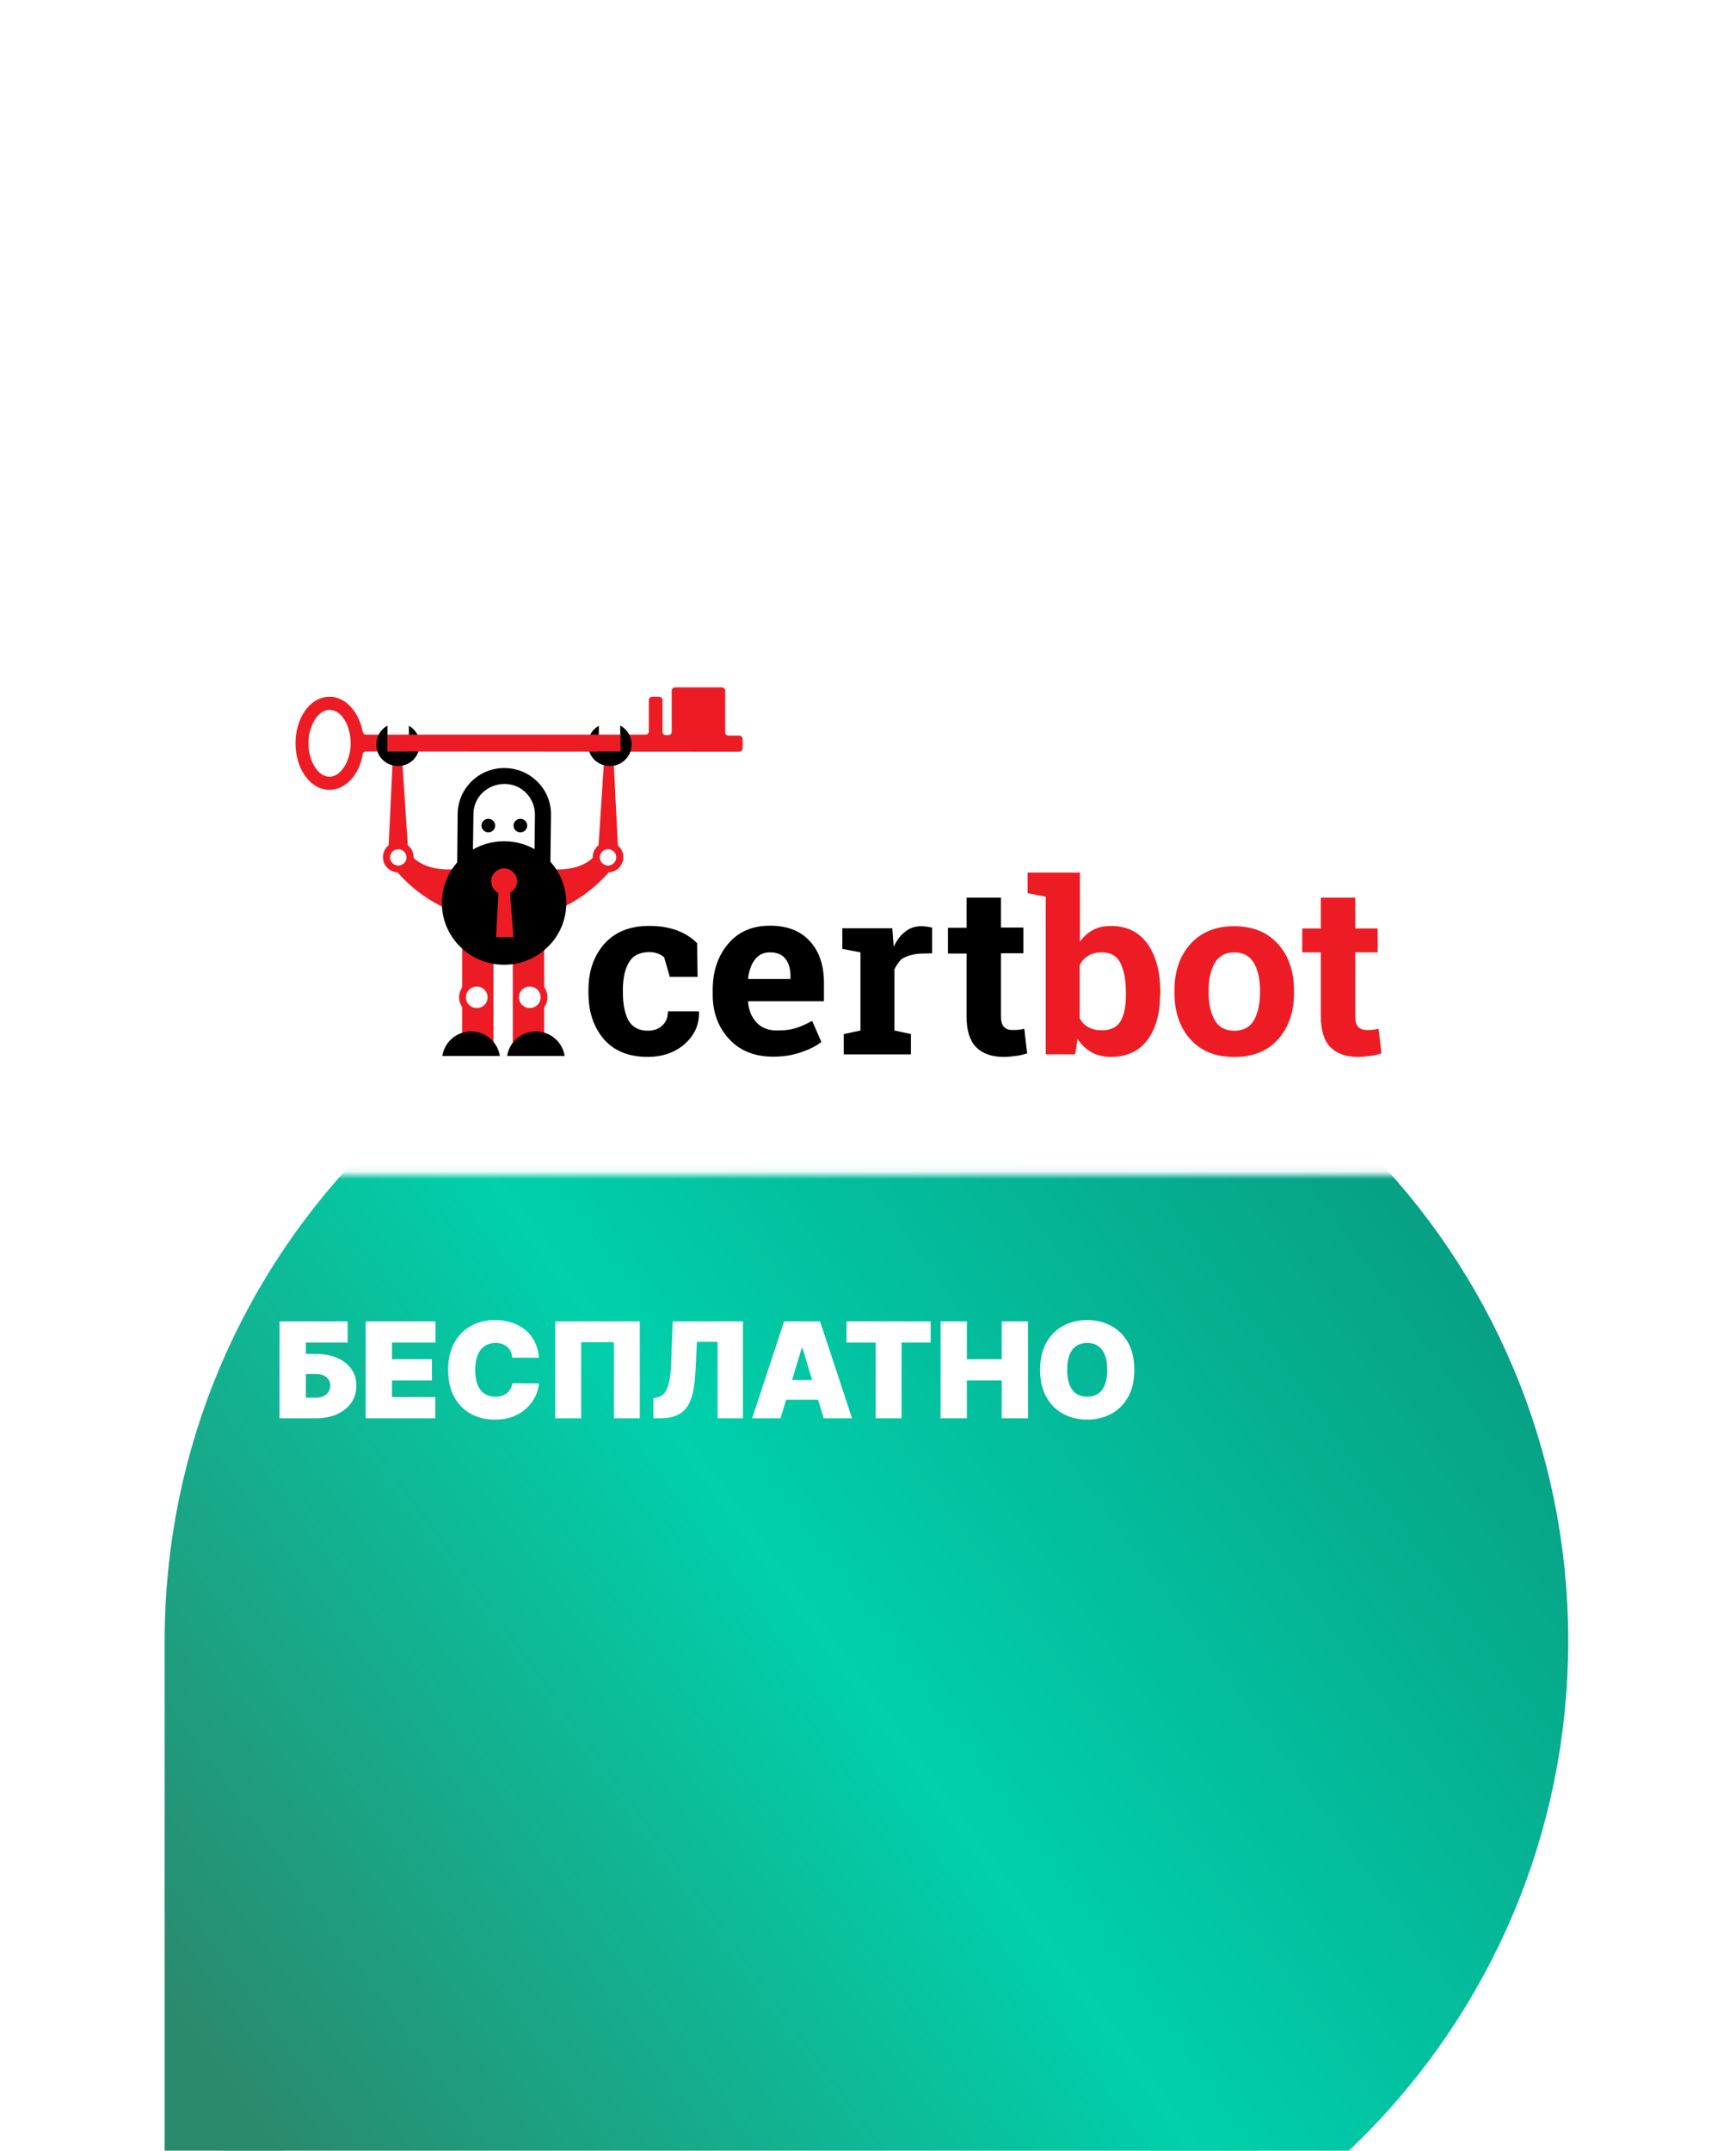 <svg width="235" height="291" viewBox="0 0 235 291" fill="none" xmlns="http://www.w3.org/2000/svg">
<g filter="url(#filter0_ddddd_1760_15388)">
<path d="M30.289 118.992C30.289 70.943 69.24 31.992 117.289 31.992V31.992C165.338 31.992 204.289 70.943 204.289 118.992V118.992C204.289 167.041 165.338 205.992 117.289 205.992H34.289C32.08 205.992 30.289 204.201 30.289 201.992V118.992Z" fill="url(#paint0_linear_1760_15388)"/>
<path d="M30.289 118.992C30.289 70.943 69.24 31.992 117.289 31.992V31.992C165.338 31.992 204.289 70.943 204.289 118.992V118.992C204.289 167.041 165.338 205.992 117.289 205.992H34.289C32.08 205.992 30.289 204.201 30.289 201.992V118.992Z" stroke="url(#paint1_linear_1760_15388)" stroke-width="16"/>
</g>
<mask id="mask0_1760_15388" style="mask-type:alpha" maskUnits="userSpaceOnUse" x="4" y="0" width="226" height="159">
<rect width="225.579" height="158.913" transform="matrix(1 0 0 -1 4 158.914)" fill="#D9D9D9"/>
</mask>
<g mask="url(#mask0_1760_15388)">
<path d="M30.389 119.162C30.389 71.21 69.262 32.336 117.215 32.336V32.336C165.168 32.336 204.042 71.21 204.042 119.162V119.162C204.042 167.115 165.168 205.989 117.215 205.989H30.389V119.162Z" fill="white"/>
</g>
<path d="M37.845 191.891V178.778H47.065V181.646H41.405V183.183H42.737C43.838 183.183 44.801 183.36 45.624 183.714C46.452 184.069 47.095 184.568 47.552 185.213C48.013 185.857 48.243 186.615 48.243 187.486C48.243 188.356 48.013 189.123 47.552 189.784C47.095 190.446 46.452 190.962 45.624 191.334C44.801 191.705 43.838 191.891 42.737 191.891H37.845ZM41.405 189.099H42.737C43.164 189.099 43.522 189.029 43.812 188.888C44.107 188.747 44.329 188.553 44.478 188.305C44.632 188.058 44.709 187.776 44.709 187.46C44.709 187.012 44.54 186.64 44.203 186.346C43.866 186.047 43.377 185.898 42.737 185.898H41.405V189.099ZM49.501 191.891V178.778H58.952V181.646H53.061V183.9H58.465V186.769H53.061V189.022H58.926V191.891H49.501ZM72.959 183.695H69.348C69.322 183.396 69.254 183.125 69.143 182.882C69.036 182.639 68.887 182.43 68.695 182.255C68.507 182.075 68.279 181.939 68.01 181.845C67.741 181.747 67.436 181.698 67.094 181.698C66.496 181.698 65.991 181.843 65.577 182.133C65.167 182.423 64.855 182.839 64.642 183.382C64.433 183.924 64.328 184.575 64.328 185.334C64.328 186.137 64.435 186.809 64.648 187.351C64.866 187.889 65.18 188.294 65.589 188.568C65.999 188.837 66.492 188.971 67.069 188.971C67.397 188.971 67.692 188.93 67.952 188.849C68.212 188.764 68.439 188.642 68.631 188.484C68.823 188.326 68.979 188.137 69.098 187.915C69.222 187.688 69.305 187.434 69.348 187.153L72.959 187.178C72.916 187.733 72.76 188.299 72.492 188.875C72.223 189.447 71.841 189.976 71.345 190.463C70.855 190.945 70.246 191.334 69.521 191.628C68.795 191.923 67.952 192.07 66.992 192.07C65.788 192.07 64.708 191.812 63.752 191.295C62.8 190.779 62.047 190.019 61.492 189.016C60.941 188.013 60.666 186.786 60.666 185.334C60.666 183.875 60.947 182.645 61.511 181.646C62.074 180.643 62.834 179.886 63.79 179.373C64.746 178.857 65.814 178.599 66.992 178.599C67.82 178.599 68.582 178.712 69.277 178.938C69.973 179.164 70.584 179.495 71.109 179.93C71.633 180.362 72.056 180.893 72.376 181.525C72.696 182.156 72.891 182.88 72.959 183.695ZM86.611 178.778V191.891H83.102V181.595H78.672V191.891H75.163V178.778H86.611ZM88.453 191.891V189.15L88.812 189.099C89.247 189.031 89.608 188.843 89.894 188.536C90.184 188.224 90.406 187.731 90.56 187.057C90.718 186.378 90.818 185.454 90.861 184.284L91.066 178.778H100.567V191.891H97.135V181.544H94.344L94.139 185.667C94.062 187.195 93.857 188.414 93.524 189.323C93.191 190.232 92.686 190.888 92.007 191.289C91.328 191.69 90.434 191.891 89.324 191.891H88.453ZM105.659 191.891H101.817L106.145 178.778H111.011L115.34 191.891H111.498L108.63 182.389H108.527L105.659 191.891ZM104.942 186.717H112.164V189.381H104.942V186.717ZM114.589 181.646V178.778H125.986V181.646H122.042V191.891H118.533V181.646H114.589ZM127.325 191.891V178.778H130.885V183.9H135.598V178.778H139.158V191.891H135.598V186.769H130.885V191.891H127.325ZM153.551 185.334C153.551 186.794 153.267 188.026 152.699 189.029C152.131 190.027 151.365 190.785 150.401 191.302C149.436 191.814 148.36 192.07 147.174 192.07C145.978 192.07 144.899 191.812 143.934 191.295C142.973 190.774 142.209 190.015 141.642 189.016C141.078 188.013 140.797 186.786 140.797 185.334C140.797 183.875 141.078 182.645 141.642 181.646C142.209 180.643 142.973 179.886 143.934 179.373C144.899 178.857 145.978 178.599 147.174 178.599C148.36 178.599 149.436 178.857 150.401 179.373C151.365 179.886 152.131 180.643 152.699 181.646C153.267 182.645 153.551 183.875 153.551 185.334ZM149.888 185.334C149.888 184.549 149.784 183.887 149.575 183.349C149.37 182.807 149.065 182.398 148.659 182.12C148.258 181.838 147.763 181.698 147.174 181.698C146.585 181.698 146.087 181.838 145.682 182.12C145.281 182.398 144.975 182.807 144.766 183.349C144.561 183.887 144.459 184.549 144.459 185.334C144.459 186.12 144.561 186.783 144.766 187.326C144.975 187.863 145.281 188.273 145.682 188.555C146.087 188.832 146.585 188.971 147.174 188.971C147.763 188.971 148.258 188.832 148.659 188.555C149.065 188.273 149.37 187.863 149.575 187.326C149.784 186.783 149.888 186.12 149.888 185.334Z" fill="white"/>
<g clip-path="url(#clip0_1760_15388)">
<path d="M55.348 98.188V101.669H52.444V98.188C51.551 98.694 50.944 99.643 50.944 100.719C50.944 102.333 52.253 103.63 53.88 103.63C55.507 103.63 56.815 102.333 56.815 100.719C56.847 99.643 56.241 98.694 55.348 98.188Z" fill="black"/>
<path d="M81.066 98.188V101.669H83.969V98.188C84.863 98.694 85.469 99.643 85.469 100.719C85.469 102.333 84.161 103.63 82.534 103.63C80.906 103.63 79.598 102.333 79.598 100.719C79.566 99.643 80.172 98.694 81.066 98.188Z" fill="black"/>
<path d="M66.802 127.938H62.559V141.735H66.802V127.938Z" fill="#ED1C24"/>
<path d="M73.663 127.938H69.419V141.735H73.663V127.938Z" fill="#ED1C24"/>
<path d="M83.682 115.183L83.044 102.461H81.799L80.97 115.183H83.682Z" fill="#ED1C24"/>
<path d="M74.62 117.585C74.62 117.585 79.087 118.186 80.97 115.18L83.905 116.002C83.905 116.002 81.066 121.034 74.62 123.408V117.585Z" fill="#ED1C24"/>
<path d="M82.309 117.586C83.19 117.586 83.905 116.878 83.905 116.004C83.905 115.13 83.19 114.422 82.309 114.422C81.428 114.422 80.714 115.13 80.714 116.004C80.714 116.878 81.428 117.586 82.309 117.586Z" fill="white"/>
<path d="M82.309 118.028C81.161 118.028 80.235 117.11 80.235 115.971C80.235 114.832 81.161 113.914 82.309 113.914C83.458 113.914 84.383 114.832 84.383 115.971C84.383 117.11 83.458 118.028 82.309 118.028ZM82.309 114.895C81.703 114.895 81.193 115.402 81.193 116.003C81.193 116.604 81.703 117.11 82.309 117.11C82.916 117.11 83.426 116.604 83.426 116.003C83.426 115.402 82.948 114.895 82.309 114.895Z" fill="#ED1C24"/>
<path d="M64.538 136.829C65.595 136.829 66.452 135.979 66.452 134.93C66.452 133.881 65.595 133.031 64.538 133.031C63.48 133.031 62.623 133.881 62.623 134.93C62.623 135.979 63.48 136.829 64.538 136.829Z" fill="white"/>
<path d="M64.538 137.301C63.23 137.301 62.145 136.225 62.145 134.928C62.145 133.631 63.23 132.555 64.538 132.555C65.846 132.555 66.452 133.631 66.452 134.928C66.452 136.225 65.846 137.301 64.538 137.301ZM64.538 133.472C63.74 133.472 63.07 134.105 63.07 134.928C63.07 135.751 63.708 136.383 64.538 136.383C65.367 136.383 66.005 135.751 66.005 134.928C66.005 134.105 65.335 133.472 64.538 133.472Z" fill="#ED1C24"/>
<path d="M71.716 136.829C72.774 136.829 73.631 135.979 73.631 134.93C73.631 133.881 72.774 133.031 71.716 133.031C70.659 133.031 69.802 133.881 69.802 134.93C69.802 135.979 70.659 136.829 71.716 136.829Z" fill="white"/>
<path d="M71.717 137.301C70.409 137.301 69.579 136.225 69.579 134.928C69.579 133.631 70.377 132.555 71.717 132.555C73.025 132.555 74.11 133.631 74.11 134.928C74.11 136.225 73.025 137.301 71.717 137.301ZM71.717 133.472C70.919 133.472 70.249 134.105 70.249 134.928C70.249 135.751 70.887 136.383 71.717 136.383C72.546 136.383 73.184 135.751 73.184 134.928C73.184 134.105 72.514 133.472 71.717 133.472Z" fill="#ED1C24"/>
<path d="M52.571 115.183L53.178 102.461H54.422L55.252 115.183H52.571Z" fill="#ED1C24"/>
<path d="M61.602 117.585C61.602 117.585 57.135 118.186 55.252 115.18L52.316 116.002C52.316 116.002 55.156 121.034 61.602 123.408V117.585Z" fill="#ED1C24"/>
<path d="M53.912 117.586C54.793 117.586 55.507 116.878 55.507 116.004C55.507 115.13 54.793 114.422 53.912 114.422C53.031 114.422 52.316 115.13 52.316 116.004C52.316 116.878 53.031 117.586 53.912 117.586Z" fill="white"/>
<path d="M53.912 118.028C52.763 118.028 51.838 117.11 51.838 115.971C51.838 114.832 52.763 113.914 53.912 113.914C55.061 113.914 55.986 114.832 55.986 115.971C55.986 117.11 55.061 118.028 53.912 118.028ZM53.912 114.895C53.306 114.895 52.795 115.402 52.795 116.003C52.795 116.604 53.306 117.11 53.912 117.11C54.518 117.11 55.029 116.604 55.029 116.003C55.029 115.402 54.518 114.895 53.912 114.895Z" fill="#ED1C24"/>
<path d="M61.889 116.795L61.953 110.086C61.984 108.409 62.654 106.858 63.867 105.687C65.079 104.516 66.675 103.884 68.366 103.915C70.057 103.947 71.621 104.611 72.801 105.814C73.982 107.016 74.62 108.599 74.588 110.276L74.492 117.681L72.323 117.649L72.418 110.244C72.418 109.137 72.003 108.092 71.238 107.301C70.472 106.51 69.419 106.067 68.302 106.067C67.185 106.067 66.132 106.478 65.335 107.238C64.537 107.997 64.09 109.042 64.09 110.149L63.994 116.858L61.889 116.795Z" fill="black"/>
<path d="M66.101 112.617C66.612 112.617 67.026 112.206 67.026 111.699C67.026 111.192 66.612 110.781 66.101 110.781C65.59 110.781 65.176 111.192 65.176 111.699C65.176 112.206 65.59 112.617 66.101 112.617Z" fill="black"/>
<path d="M70.44 112.617C70.951 112.617 71.365 112.206 71.365 111.699C71.365 111.192 70.951 110.781 70.44 110.781C69.929 110.781 69.515 111.192 69.515 111.699C69.515 112.206 69.929 112.617 70.44 112.617Z" fill="black"/>
<path d="M68.238 130.529C72.89 130.529 76.662 126.789 76.662 122.175C76.662 117.561 72.89 113.82 68.238 113.82C63.586 113.82 59.815 117.561 59.815 122.175C59.815 126.789 63.586 130.529 68.238 130.529Z" fill="black"/>
<path d="M67.472 120.815L67.153 126.796H69.515L69.036 120.783C69.61 120.499 69.993 119.929 69.993 119.233C69.993 118.283 69.195 117.492 68.238 117.492C67.281 117.492 66.483 118.283 66.483 119.233C66.515 119.961 66.898 120.53 67.472 120.815Z" fill="#ED1C24"/>
<path d="M67.665 142.87C67.378 141.003 65.75 139.547 63.772 139.547C61.793 139.547 60.166 140.971 59.879 142.87H67.218H67.665Z" fill="black"/>
<path d="M76.439 142.87C76.152 141.003 74.525 139.547 72.546 139.547C70.568 139.547 68.941 140.971 68.653 142.87H69.1H76.439Z" fill="black"/>
<path d="M47.977 96.26C47.115 94.994 45.903 94.266 44.627 94.266C43.318 94.266 42.138 94.962 41.244 96.228C40.447 97.399 40 98.95 40 100.564C40 102.177 40.447 103.728 41.245 104.899C42.106 106.165 43.319 106.861 44.595 106.861C45.871 106.861 47.084 106.165 47.977 104.899C48.551 104.076 48.934 103.095 49.094 102.019C49.126 101.829 49.317 101.671 49.509 101.671L100.083 101.703C100.306 101.703 100.497 101.513 100.529 101.291V99.962C100.529 99.74 100.338 99.551 100.115 99.519H98.583C98.36 99.519 98.168 99.329 98.168 99.076V93.443C98.168 93.222 97.977 93.032 97.754 93H91.372C91.149 93 90.957 93.19 90.925 93.411V99.044C90.925 99.266 90.734 99.456 90.478 99.456H90.096C89.872 99.456 89.681 99.266 89.681 99.013V94.709C89.681 94.488 89.489 94.298 89.266 94.266H88.277C88.053 94.266 87.862 94.456 87.83 94.678V98.981C87.83 99.203 87.639 99.393 87.383 99.393H49.541C49.317 99.393 49.158 99.234 49.126 99.045C48.902 98.063 48.551 97.051 47.977 96.26ZM44.595 105.089C43.063 105.089 41.755 103 41.755 100.564C41.755 98.127 43.063 96.038 44.627 96.038C46.19 96.038 47.467 98.127 47.467 100.564C47.467 103 46.126 105.089 44.595 105.089Z" fill="#ED1C24"/>
<path d="M56.018 102.46C55.795 102.143 55.571 101.985 55.348 101.669H52.444V98.188C51.551 98.694 50.944 99.643 50.944 100.719C50.944 102.333 52.253 103.63 53.88 103.63C54.773 103.63 55.571 103.219 56.114 102.618C56.114 102.555 56.05 102.523 56.018 102.46Z" fill="black"/>
<path d="M87.702 139.451C88.532 139.451 89.202 139.198 89.68 138.723C90.191 138.248 90.414 137.615 90.414 136.824H94.594L94.626 136.919C94.658 138.628 94.02 140.084 92.68 141.255C91.34 142.425 89.648 142.995 87.67 142.995C85.117 142.995 83.139 142.204 81.735 140.59C80.363 138.976 79.661 136.919 79.661 134.387V133.913C79.661 131.413 80.363 129.356 81.799 127.71C83.235 126.096 85.245 125.273 87.893 125.273C89.265 125.273 90.51 125.463 91.626 125.874C92.712 126.286 93.637 126.855 94.371 127.615L94.434 132.172H90.669L89.904 129.514C89.68 129.324 89.393 129.134 89.042 129.008C88.691 128.881 88.308 128.818 87.894 128.818C86.585 128.818 85.66 129.292 85.118 130.242C84.575 131.191 84.32 132.394 84.32 133.881V134.356C84.32 135.875 84.575 137.109 85.054 138.027C85.596 138.976 86.458 139.451 87.702 139.451Z" fill="black"/>
<path d="M104.645 142.964C102.156 142.964 100.178 142.173 98.71 140.59C97.242 139.008 96.477 137.014 96.477 134.578V133.945C96.477 131.413 97.179 129.325 98.583 127.679C99.987 126.034 101.869 125.242 104.23 125.242C106.56 125.242 108.346 125.938 109.623 127.331C110.899 128.723 111.537 130.59 111.537 132.964V135.464H101.295L101.263 135.559C101.359 136.698 101.741 137.616 102.412 138.343C103.082 139.071 104.007 139.419 105.156 139.419C106.176 139.419 107.038 139.325 107.708 139.103C108.378 138.913 109.112 138.565 109.942 138.122L111.186 140.97C110.484 141.54 109.559 141.983 108.442 142.363C107.293 142.774 106.049 142.964 104.645 142.964ZM104.23 128.85C103.369 128.85 102.699 129.166 102.188 129.831C101.677 130.495 101.39 131.35 101.262 132.394L101.294 132.458H107.006V132.046C107.006 131.065 106.783 130.306 106.304 129.704C105.857 129.134 105.187 128.85 104.23 128.85Z" fill="black"/>
<path d="M114.25 139.901L116.483 139.426V128.857L114.026 128.382V125.597H120.791L120.982 128.097C121.397 127.211 121.908 126.515 122.546 126.041C123.184 125.534 123.918 125.312 124.748 125.312C125.003 125.312 125.258 125.344 125.513 125.376C125.768 125.408 125.992 125.471 126.183 125.502V128.983L124.811 129.015C123.599 129.015 122.514 129.458 122.131 129.711C121.716 129.996 121.333 130.661 121.078 131.135V139.426L123.312 139.901V142.654H114.218V139.901H114.25Z" fill="black"/>
<path d="M135.5 121.445V125.496H138.532V128.977H135.5V137.521C135.5 138.186 135.628 138.66 135.915 138.946C136.202 139.23 136.553 139.357 137.032 139.357C137.351 139.357 137.638 139.357 137.861 139.325C138.085 139.294 138.372 139.262 138.659 139.199L139.042 142.521C138.532 142.68 138.021 142.806 137.51 142.869C137 142.933 136.457 142.996 135.851 142.996C134.256 142.996 133.012 142.553 132.15 141.699C131.288 140.812 130.842 139.452 130.842 137.553V129.009H128.321V125.528H130.842V121.446H135.5V121.445Z" fill="black"/>
<path d="M157.038 134.613C157.038 137.144 156.463 139.17 155.315 140.72C154.166 142.24 152.507 142.999 150.369 142.999C149.348 142.999 148.486 142.777 147.753 142.366C147.018 141.954 146.38 141.353 145.87 140.562L145.551 142.651H141.562V121.322L139.105 120.847V118.062H146.189V127.398C146.7 126.702 147.274 126.195 147.976 125.815C148.678 125.436 149.475 125.278 150.369 125.278C152.538 125.278 154.198 126.1 155.347 127.714C156.495 129.36 157.069 131.512 157.069 134.233V134.613H157.038V134.613ZM152.411 134.265C152.411 132.619 152.156 131.29 151.677 130.309C151.199 129.328 150.337 128.853 149.156 128.853C148.422 128.853 147.816 129.012 147.338 129.297C146.827 129.581 146.444 130.024 146.157 130.594V137.777C146.444 138.315 146.827 138.695 147.338 138.98C147.848 139.265 148.454 139.391 149.188 139.391C150.369 139.391 151.231 138.98 151.709 138.126C152.188 137.303 152.411 136.1 152.411 134.581V134.265Z" fill="#ED1C24"/>
<path d="M158.984 133.984C158.984 131.452 159.686 129.363 161.122 127.749C162.558 126.136 164.536 125.312 167.057 125.312C169.61 125.312 171.588 126.135 173.024 127.749C174.46 129.363 175.162 131.452 175.162 134.015V134.332C175.162 136.895 174.459 138.984 173.024 140.597C171.588 142.211 169.61 143.003 167.089 143.003C164.536 143.003 162.558 142.212 161.122 140.597C159.686 138.984 158.984 136.895 158.984 134.332V133.984ZM163.611 134.3C163.611 135.851 163.898 137.085 164.441 138.034C164.983 138.984 165.877 139.458 167.121 139.458C168.302 139.458 169.195 138.984 169.737 138.034C170.28 137.085 170.567 135.851 170.567 134.3V133.984C170.567 132.465 170.28 131.23 169.737 130.281C169.163 129.332 168.302 128.857 167.089 128.857C165.877 128.857 165.015 129.332 164.441 130.281C163.899 131.23 163.611 132.465 163.611 133.984L163.611 134.3Z" fill="#ED1C24"/>
<path d="M183.459 121.445V125.623H186.49V128.85H183.459V137.521C183.459 138.186 183.586 138.66 183.873 138.946C184.16 139.23 184.512 139.357 184.99 139.357C185.309 139.357 185.596 139.357 185.82 139.325C186.043 139.294 186.33 139.262 186.617 139.199L187 142.521C186.49 142.68 185.979 142.806 185.469 142.869C184.958 142.933 184.416 142.996 183.809 142.996C182.214 142.996 180.97 142.553 180.108 141.699C179.247 140.812 178.8 139.452 178.8 137.553V128.851H176.279V125.623H178.8V121.446H183.459V121.445Z" fill="#ED1C24"/>
<path d="M80.428 102.46C80.651 102.143 80.715 101.985 80.938 101.669H81.098H84.001V98.188C84.895 98.694 85.501 99.643 85.501 100.719C85.501 102.333 84.193 103.63 82.566 103.63C81.672 103.63 80.874 103.219 80.332 102.618C80.332 102.555 80.364 102.523 80.428 102.46Z" fill="black"/>
</g>
<defs>
<filter id="filter0_ddddd_1760_15388" x="0.289" y="18.992" width="234" height="272" filterUnits="userSpaceOnUse" color-interpolation-filters="sRGB">
<feFlood flood-opacity="0" result="BackgroundImageFix"/>
<feColorMatrix in="SourceAlpha" type="matrix" values="0 0 0 0 0 0 0 0 0 0 0 0 0 0 0 0 0 0 127 0" result="hardAlpha"/>
<feOffset/>
<feColorMatrix type="matrix" values="0 0 0 0 0 0 0 0 0 0 0 0 0 0 0 0 0 0 0.1 0"/>
<feBlend mode="normal" in2="BackgroundImageFix" result="effect1_dropShadow_1760_15388"/>
<feColorMatrix in="SourceAlpha" type="matrix" values="0 0 0 0 0 0 0 0 0 0 0 0 0 0 0 0 0 0 127 0" result="hardAlpha"/>
<feOffset dy="3"/>
<feGaussianBlur stdDeviation="4"/>
<feColorMatrix type="matrix" values="0 0 0 0 0 0 0 0 0 0 0 0 0 0 0 0 0 0 0.1 0"/>
<feBlend mode="normal" in2="effect1_dropShadow_1760_15388" result="effect2_dropShadow_1760_15388"/>
<feColorMatrix in="SourceAlpha" type="matrix" values="0 0 0 0 0 0 0 0 0 0 0 0 0 0 0 0 0 0 127 0" result="hardAlpha"/>
<feOffset dy="14"/>
<feGaussianBlur stdDeviation="7"/>
<feColorMatrix type="matrix" values="0 0 0 0 0 0 0 0 0 0 0 0 0 0 0 0 0 0 0.09 0"/>
<feBlend mode="normal" in2="effect2_dropShadow_1760_15388" result="effect3_dropShadow_1760_15388"/>
<feColorMatrix in="SourceAlpha" type="matrix" values="0 0 0 0 0 0 0 0 0 0 0 0 0 0 0 0 0 0 127 0" result="hardAlpha"/>
<feOffset dy="31"/>
<feGaussianBlur stdDeviation="9.5"/>
<feColorMatrix type="matrix" values="0 0 0 0 0 0 0 0 0 0 0 0 0 0 0 0 0 0 0.05 0"/>
<feBlend mode="normal" in2="effect3_dropShadow_1760_15388" result="effect4_dropShadow_1760_15388"/>
<feColorMatrix in="SourceAlpha" type="matrix" values="0 0 0 0 0 0 0 0 0 0 0 0 0 0 0 0 0 0 127 0" result="hardAlpha"/>
<feOffset dy="55"/>
<feGaussianBlur stdDeviation="11"/>
<feColorMatrix type="matrix" values="0 0 0 0 0 0 0 0 0 0 0 0 0 0 0 0 0 0 0.01 0"/>
<feBlend mode="normal" in2="effect4_dropShadow_1760_15388" result="effect5_dropShadow_1760_15388"/>
<feBlend mode="normal" in="SourceGraphic" in2="effect5_dropShadow_1760_15388" result="shape"/>
</filter>
<linearGradient id="paint0_linear_1760_15388" x1="204.289" y1="31.992" x2="19.54" y2="165.901" gradientUnits="userSpaceOnUse">
<stop stop-color="#09947B"/>
<stop offset="0.552" stop-color="#00D0AB"/>
<stop offset="1" stop-color="#2B896D"/>
</linearGradient>
<linearGradient id="paint1_linear_1760_15388" x1="204.289" y1="31.992" x2="19.54" y2="165.901" gradientUnits="userSpaceOnUse">
<stop stop-color="#09947B"/>
<stop offset="0.552" stop-color="#00D0AB"/>
<stop offset="1" stop-color="#2B896D"/>
</linearGradient>
<clipPath id="clip0_1760_15388">
<rect width="147" height="50" fill="white" transform="translate(40 93)"/>
</clipPath>
</defs>
</svg>
